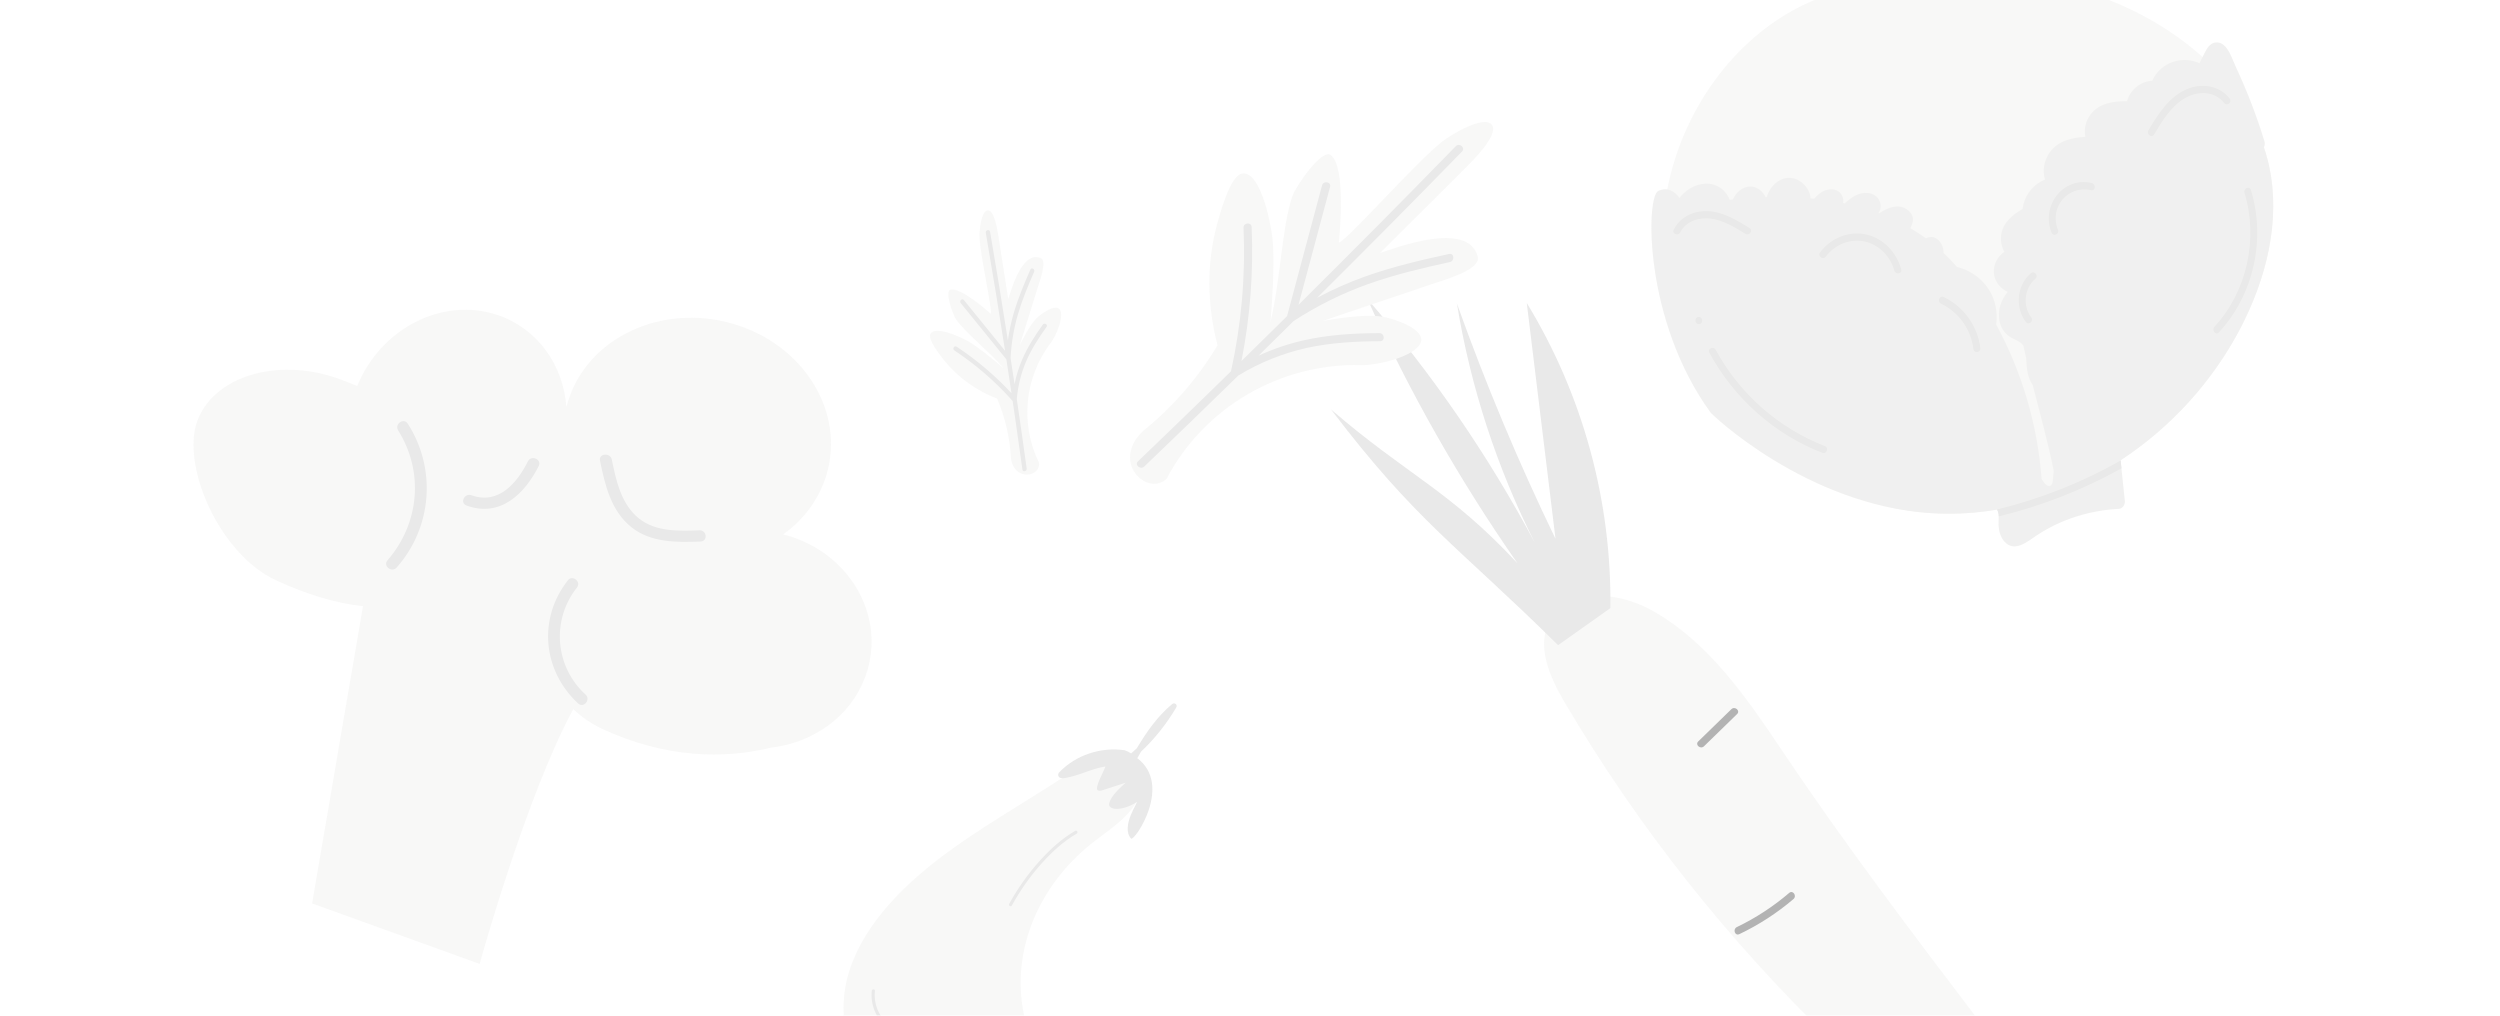 <svg xmlns="http://www.w3.org/2000/svg" width="320" height="130" viewBox="0 0 320 130" fill="none"><g opacity="0.3" clip-path="url(#clip0_231_9841)"><g clip-path="url(#clip1_231_9841)"><path d="M140.424 96.503C134.583 100.801 127.937 104.33 122.022 108.561C116.107 112.791 110.804 117.927 108.762 124.13C106.72 130.334 108.605 137.731 114.897 141.74C117.393 143.331 120.544 144.329 123.688 144.173C126.833 144.018 129.915 142.601 131.328 140.335C133.343 137.103 131.718 133.221 131.011 129.616C129.474 121.776 132.822 113.466 139.738 107.954C141.491 106.557 143.476 105.311 144.808 103.634C146.14 101.957 146.696 99.671 145.374 97.958C144.052 96.245 140.447 95.837 139.193 97.553" fill="#E7E7E4"></path><path d="M150.566 90.543C150.764 90.206 150.335 89.875 150.04 90.12C148.168 91.674 146.757 93.686 145.521 95.773C145.281 95.999 145.036 96.22 144.787 96.436C144.525 96.267 144.242 96.131 143.946 96.032C140.917 95.578 137.697 96.657 135.591 98.848C135.535 98.905 135.494 98.976 135.472 99.053C135.45 99.131 135.448 99.213 135.466 99.291C135.549 99.637 135.98 99.638 136.304 99.585C138.145 99.287 139.653 98.401 141.494 98.104C141.366 98.63 139.968 100.982 140.561 101.184C140.71 101.232 140.871 101.23 141.019 101.18L144.09 100.183C143.37 100.835 142.224 101.86 141.985 102.797C141.747 103.734 143.599 103.861 145.479 102.685C145.835 102.462 143.368 105.805 144.787 107.344C145.218 107.685 150.145 100.506 145.571 97.049C145.73 96.766 145.893 96.484 146.058 96.202C147.821 94.539 149.339 92.634 150.566 90.543Z" fill="#B4B4B4"></path><path d="M111.589 126.825C111.498 127.693 111.624 128.572 111.956 129.38C112.288 130.189 112.817 130.903 113.494 131.457C113.691 131.619 113.897 131.279 113.702 131.119C112.447 130.091 111.805 128.446 111.986 126.836C112.015 126.581 111.619 126.571 111.59 126.824L111.589 126.825Z" fill="#B4B4B4"></path><path d="M137.627 106.349C135.943 107.327 134.472 108.663 133.162 110.103C131.621 111.805 130.284 113.682 129.178 115.694C129.054 115.918 129.39 116.13 129.514 115.906C130.603 113.922 131.919 112.072 133.436 110.394C134.723 108.978 136.162 107.659 137.819 106.7C138.039 106.573 137.849 106.222 137.628 106.35L137.627 106.349Z" fill="#B4B4B4"></path></g><path d="M111.136 78.821C109.958 74.326 106.426 70.422 101.395 68.737C101.009 68.608 100.623 68.498 100.235 68.4C102.648 66.714 104.491 64.335 105.521 61.577C108.455 53.599 103.535 44.688 94.543 41.673C85.55 38.659 75.883 42.684 72.954 50.661C72.777 51.134 72.626 51.617 72.502 52.107C72.096 46.741 68.826 42.044 63.68 40.32C56.656 37.964 48.738 42.023 45.725 49.413C44.723 48.986 43.791 48.628 42.964 48.35C35.257 45.767 27.328 48.249 25.253 53.896C23.179 59.544 28.009 70.903 35.367 74.294C39.577 76.235 43.256 77.248 46.463 77.591L39.951 115.64L61.393 123.38C61.393 123.38 67.289 102.001 73.376 90.768C74.472 91.801 75.724 92.656 77.084 93.302C85.185 97.034 92.615 97.194 98.727 95.687C101.333 95.393 103.82 94.435 105.95 92.905C108.152 91.328 109.83 89.127 110.768 86.587C111.686 84.097 111.814 81.386 111.136 78.821Z" fill="#E7E7E4"></path><path d="M50.954 55.077C54.286 60.354 53.708 66.999 49.6 71.722C48.977 72.439 50.148 73.356 50.774 72.638C52.986 70.143 54.322 66.994 54.577 63.67C54.833 60.346 53.994 57.029 52.189 54.226C51.685 53.427 50.462 54.282 50.963 55.077H50.954Z" fill="#B4B4B4"></path><path d="M72.681 74.294C68.862 79.159 69.439 85.802 73.999 90.041C74.698 90.691 75.653 89.568 74.958 88.913C73.064 87.197 71.896 84.823 71.69 82.276C71.485 79.729 72.258 77.199 73.852 75.201C74.437 74.457 73.267 73.536 72.681 74.285V74.294Z" fill="#B4B4B4"></path><path d="M89.513 67.883C86.907 67.981 83.945 68.08 81.815 66.39C79.49 64.546 78.858 61.491 78.305 58.808C78.118 57.906 76.61 58.037 76.797 58.95C77.434 62.028 78.19 65.408 80.86 67.511C83.329 69.458 86.638 69.436 89.662 69.316C90.638 69.28 90.484 67.841 89.513 67.874V67.883Z" fill="#B4B4B4"></path><path d="M59.727 64.71C64.074 66.289 67.191 63.153 68.956 59.646C69.38 58.804 68.001 58.204 67.579 59.044C66.225 61.751 63.853 64.655 60.357 63.394C59.454 63.065 58.813 64.38 59.727 64.71Z" fill="#B4B4B4"></path><g clip-path="url(#clip2_231_9841)"><path d="M279.095 166.038C246.515 148.273 218.988 121.683 200.279 89.909C198.357 86.645 196.519 82.532 198.482 79.251C200.913 75.186 207.145 75.779 211.285 78.046C218.602 82.052 223.491 89.196 228.109 96.085C244.254 120.178 262.946 141.942 279.095 166.038Z" fill="#E7E7E4"></path><path d="M199.435 82.579C186.579 69.872 181.289 66.798 170.381 52.419C180.125 60.826 185.483 62.689 194.237 72.1C186.806 61.448 180.379 50.128 175.038 38.287C183.336 47.867 190.533 58.349 196.493 69.536C191.606 59.884 188.231 49.536 186.487 38.855C190.147 49.116 194.36 59.17 199.107 68.975L195.427 38.784C202.589 50.534 206.297 64.068 206.128 77.835" fill="#B4B4B4"></path><path d="M218.112 95.522L222.348 91.399C222.796 90.964 222.058 90.346 221.613 90.779L217.376 94.903C216.929 95.338 217.666 95.956 218.112 95.522Z" fill="black"></path><path d="M222.629 119.574C225.126 118.384 227.458 116.872 229.565 115.078C230.034 114.677 229.493 113.884 229.018 114.291C226.983 116.033 224.731 117.504 222.318 118.666C221.76 118.934 222.068 119.841 222.631 119.57L222.629 119.574Z" fill="black"></path></g><g clip-path="url(#clip3_231_9841)"><path d="M289.994 19.519C290.158 20.063 290.303 20.617 290.426 21.177C291.995 28.3 290.042 35.811 286.672 42.197C281.66 51.71 273.164 59.273 263.379 63.066C262.741 63.314 262.099 63.545 261.453 63.759C259.444 64.429 257.384 64.935 255.294 65.274C255.023 65.317 254.74 65.361 254.463 65.398C252.059 65.733 249.628 65.826 247.205 65.677C231.148 64.678 215.991 51.859 213.232 35.518C213.138 34.962 213.059 34.403 212.998 33.842C212.749 31.571 212.749 29.28 212.997 27.01C213.952 18.125 218.531 9.64 225.265 4.188L225.134 4.249L225.381 4.093C228.884 1.281 232.967 -0.71 237.42 -1.514L236.237 -0.959C247.433 -4.582 259.892 -4.219 270.828 0.358C275.218 2.196 279.459 4.852 282.906 8.219C286.149 11.388 288.691 15.183 289.994 19.519Z" fill="#E7E7E4"></path><path d="M286.173 8.539C285.698 7.526 285.123 5.447 283.77 5.428C283.032 5.417 282.586 6.002 282.272 6.61C282.017 7.101 281.773 7.601 281.528 8.095C279.326 7.084 276.565 7.943 275.479 10.34C274.012 10.395 272.647 11.498 272.259 12.953C270.54 12.948 268.697 13.179 267.589 14.65C267.286 15.049 267.069 15.507 266.953 15.996C266.837 16.485 266.825 16.992 266.917 17.486L266.882 17.517C265.182 17.619 263.453 18.012 262.394 19.47C261.644 20.502 261.386 21.833 261.765 22.983C261.087 23.253 260.482 23.681 260.001 24.233C259.52 24.784 259.177 25.443 259 26.154C258.952 26.347 258.917 26.544 258.896 26.742C257.605 27.488 256.36 28.492 256.15 30.081C256.052 30.822 256.195 31.576 256.557 32.23C255.706 32.816 255.128 33.828 255.211 34.928C255.293 36.028 256.043 36.938 256.988 37.367C256.575 37.854 256.259 38.417 256.056 39.024C255.63 40.374 255.859 41.962 256.977 42.901C257.486 43.331 258.147 43.492 258.668 43.895C258.8 43.999 258.912 44.127 258.999 44.271C259.112 44.799 259.23 45.329 259.353 45.859C259.358 45.953 259.362 46.049 259.366 46.136C259.419 47.233 259.55 48.425 260.194 49.294C261.137 52.996 262.164 56.712 262.876 60.255C262.855 60.536 262.832 60.825 262.798 61.111C262.768 61.37 262.77 61.827 262.6 62.036C262.225 62.5 261.75 62.003 261.323 61.298C260.802 54.373 258.82 47.637 255.507 41.538C255.669 40.403 255.541 39.245 255.133 38.172C254.347 36.132 252.541 34.663 250.497 34.174C249.955 33.547 249.381 32.947 248.777 32.379C248.777 32.29 248.777 32.2 248.767 32.102C248.693 31.198 247.986 30.278 247.11 30.333C246.902 30.352 246.7 30.409 246.513 30.5C245.905 30.06 245.248 29.626 244.532 29.206C244.679 28.923 244.786 28.62 244.85 28.306C244.992 27.308 243.962 26.455 242.982 26.426C242.094 26.398 241.275 26.835 240.505 27.301L240.439 27.276C240.92 26.693 240.768 25.663 240.174 25.151C239.513 24.582 238.529 24.579 237.737 24.912C237.132 25.165 236.614 25.582 236.126 26.033L235.917 25.989C235.97 25.707 235.941 25.414 235.833 25.148C235.725 24.881 235.542 24.651 235.307 24.487C234.67 24.079 233.821 24.194 233.179 24.583C232.817 24.814 232.494 25.103 232.223 25.437L231.75 25.39C231.67 23.945 230.202 22.594 228.736 22.776C227.485 22.932 226.502 23.989 226.137 25.235L225.999 25.239C225.642 24.448 224.815 23.824 223.948 23.875C222.998 23.932 222.204 24.634 221.803 25.535L221.402 25.578C221.232 25.117 220.958 24.701 220.601 24.363C220.245 24.025 219.815 23.775 219.347 23.631C218.002 23.243 216.522 23.779 215.5 24.747C215.312 24.927 215.138 25.12 214.978 25.326C214.344 24.459 213.397 23.921 212.265 24.433C210.665 25.155 210.374 41.001 218.96 52.815C219.002 52.938 231.169 64.685 247.209 65.687C249.631 65.837 252.062 65.744 254.465 65.408C254.738 65.374 255.021 65.328 255.297 65.284C255.377 65.273 255.457 65.257 255.535 65.241L255.625 65.23C255.775 65.497 255.848 65.8 255.835 66.107C255.845 66.503 255.798 66.915 255.812 67.223C255.848 67.936 256.044 68.695 256.505 69.251C257.809 70.82 259.482 69.337 260.684 68.539C263.824 66.456 267.5 65.322 271.229 65.133C271.724 65.108 272.029 64.552 271.982 64.094C271.837 62.713 271.691 61.331 271.545 59.947C271.51 59.616 271.476 59.286 271.44 58.956C271.439 58.942 271.437 58.93 271.435 58.917C277.834 54.725 283.075 48.977 286.673 42.205C290.041 35.817 291.993 28.306 290.427 21.183C290.304 20.621 290.159 20.069 289.995 19.523C289.928 19.301 289.855 19.079 289.773 18.855C289.838 18.74 289.879 18.611 289.892 18.479C289.905 18.346 289.891 18.213 289.85 18.086C288.851 14.82 287.622 11.63 286.173 8.539ZM259.974 66.823L259.972 66.808L260.004 66.804L259.974 66.823Z" fill="#CECECB"></path><path d="M271.443 58.949C271.485 59.279 271.513 59.61 271.548 59.941C266.61 62.694 261.324 64.765 255.834 66.097C255.846 65.79 255.773 65.487 255.623 65.22L255.533 65.231L255.642 65.206C261.172 63.864 266.49 61.759 271.443 58.949Z" fill="#B4B4B4"></path><path d="M260.004 40.637C258.864 39.137 259.109 36.876 260.529 35.681C260.972 35.309 260.409 34.59 259.963 34.964C258.166 36.476 257.879 39.32 259.314 41.215C259.668 41.683 260.36 41.106 260.004 40.637Z" fill="#B4B4B4"></path><path d="M263.415 29.419C262.248 26.517 264.736 23.646 267.658 24.349C268.218 24.484 268.312 23.572 267.758 23.435C264.141 22.566 261.196 26.293 262.602 29.785C262.823 30.333 263.639 29.968 263.418 29.42L263.415 29.419Z" fill="#B4B4B4"></path><path d="M275.724 17.214C276.776 15.456 277.899 13.575 279.707 12.542C281.315 11.624 283.464 11.601 284.703 13.193C285.063 13.656 285.756 13.081 285.394 12.616C284.102 10.956 281.894 10.623 280.045 11.362C277.691 12.3 276.271 14.557 275.001 16.672C274.702 17.171 275.422 17.72 275.725 17.216L275.724 17.214Z" fill="#B4B4B4"></path><path d="M215.069 29.743C215.779 28.318 217.473 27.793 218.941 27.974C220.571 28.175 222.035 29.082 223.42 29.933C223.912 30.234 224.439 29.496 223.943 29.191C222.251 28.151 220.424 27.032 218.398 27.022C216.683 27.014 215.036 27.803 214.235 29.405C213.974 29.93 214.808 30.262 215.069 29.743Z" fill="#B4B4B4"></path><path d="M233.688 32.858C234.838 31.322 236.782 30.512 238.655 30.904C240.47 31.282 241.98 32.804 242.474 34.627C242.626 35.191 243.511 35.067 243.357 34.498C242.771 32.331 241.121 30.562 238.969 30.038C236.718 29.491 234.35 30.458 232.964 32.312C232.614 32.774 233.338 33.324 233.688 32.856L233.688 32.858Z" fill="#B4B4B4"></path><path d="M248.452 38.871C249.574 39.411 250.543 40.227 251.268 41.243C251.993 42.259 252.451 43.442 252.6 44.683C252.674 45.272 253.557 45.142 253.482 44.555C253.309 43.155 252.786 41.821 251.963 40.678C251.14 39.535 250.043 38.619 248.774 38.015C248.25 37.769 247.929 38.625 248.452 38.871Z" fill="#B4B4B4"></path><path d="M287.297 24.676C289.104 30.593 287.584 37.375 283.444 41.83C283.053 42.251 283.613 42.974 284.009 42.547C288.451 37.767 290.053 30.66 288.114 24.311C287.94 23.745 287.121 24.116 287.297 24.676Z" fill="#B4B4B4"></path><path d="M218.794 45.146C221.987 51.019 227.148 55.606 233.265 57.961C233.805 58.172 234.128 57.314 233.588 57.106C227.628 54.786 222.675 50.418 219.61 44.779C219.33 44.266 218.512 44.627 218.794 45.146Z" fill="#B4B4B4"></path><path d="M217.506 41.486C218.076 41.414 217.962 40.502 217.392 40.574C216.821 40.645 216.936 41.557 217.506 41.486Z" fill="#B4B4B4"></path></g><path d="M184.626 18.105C185.755 17.215 190.008 14.671 190.97 15.994C191.877 17.241 188.469 20.62 187.504 21.577C184.593 24.461 179.553 29.502 176.64 32.383C178.126 31.934 187.924 28.046 189.151 32.856C189.589 34.583 184.557 35.915 183.052 36.44C179.246 37.767 173.112 39.761 169.307 41.089C170.969 40.786 174.563 40.208 176.736 40.506C178.467 40.743 182.439 42.15 181.871 43.793C181.235 45.66 176.22 46.783 174.267 46.732C163.857 46.457 154.133 52.129 149.325 61.287C146.851 63.609 142.127 59.14 146.314 55.168C150.113 52.102 153.341 48.388 155.847 44.198C154.487 39.05 154.454 33.675 155.751 28.837C156.163 27.31 157.465 22.507 158.956 22.221C161.196 21.79 162.552 27.901 162.86 30.376C163.167 32.852 162.913 37.777 162.627 41.215C163.921 35.746 164.081 29.041 165.429 25.103C165.864 23.828 169.231 18.951 170.354 19.857C172.237 21.387 171.543 29.305 171.368 31.077C172.835 30.375 181.114 20.869 184.626 18.105Z" fill="#E7E7E4"></path><path d="M186.34 18.717C179.691 25.544 172.98 32.31 166.208 39.018L170.248 23.917C170.423 23.269 169.396 23.089 169.224 23.731L164.745 40.468C162.802 42.388 160.856 44.304 158.906 46.216C160.02 40.57 160.457 34.812 160.207 29.063C160.18 28.392 159.143 28.488 159.173 29.155C159.44 35.321 158.901 41.496 157.57 47.523C156.596 48.476 155.621 49.427 154.646 50.377C151.666 53.279 148.673 56.169 145.667 59.046C145.182 59.509 145.986 60.173 146.466 59.713C150.497 55.853 154.507 51.973 158.496 48.073L158.519 48.056C161.225 46.409 164.183 45.217 167.275 44.529C170.354 43.859 173.514 43.684 176.658 43.675C177.328 43.674 177.231 42.637 176.567 42.641C173.281 42.651 169.986 42.852 166.774 43.585C164.815 44.037 162.908 44.689 161.083 45.533C162.584 44.058 164.082 42.579 165.576 41.094C168.555 39.152 171.752 37.564 175.1 36.365C178.512 35.149 182.044 34.312 185.58 33.543C186.226 33.404 186.142 32.364 185.489 32.509C181.863 33.296 178.237 34.144 174.737 35.393C172.62 36.151 170.562 37.065 168.58 38.127C171.86 34.865 175.126 31.592 178.38 28.308C181.312 25.347 184.231 22.375 187.138 19.391C187.607 18.904 186.805 18.24 186.34 18.717Z" fill="#B4B4B4"></path><path d="M125.377 30.344C125.347 29.575 125.581 26.931 126.458 26.93C127.283 26.929 127.676 29.469 127.788 30.189C128.122 32.358 128.723 36.129 129.055 38.298C129.328 37.513 130.725 32.041 133.196 33.023C134.082 33.376 133.077 35.977 132.831 36.794C132.21 38.861 131.144 42.148 130.523 44.216C130.915 43.4 131.795 41.66 132.607 40.812C133.255 40.136 135.114 38.856 135.648 39.619C136.257 40.482 135.166 43.01 134.53 43.84C131.136 48.267 130.536 54.267 132.995 59.233C133.223 61.035 129.8 61.678 129.394 58.613C129.26 56.002 128.665 53.434 127.637 51.029C124.977 50 122.637 48.323 120.947 46.239C120.415 45.58 118.742 43.505 119.087 42.768C119.605 41.662 122.681 42.996 123.851 43.641C125.021 44.287 127.076 45.946 128.477 47.151C126.513 44.87 123.656 42.692 122.373 40.868C121.957 40.279 120.901 37.285 121.647 37.083C122.903 36.748 126.117 39.54 126.831 40.173C126.988 39.316 125.471 32.736 125.377 30.344Z" fill="#E7E7E4"></path><path d="M126.182 29.794C127.05 34.824 127.872 39.862 128.65 44.908L123.374 38.406C123.148 38.127 122.747 38.515 122.971 38.792L128.819 45.998C129.04 47.444 129.259 48.891 129.474 50.338C127.377 48.079 125.018 46.078 122.447 44.378C122.147 44.179 121.863 44.659 122.161 44.855C124.919 46.679 127.426 48.855 129.62 51.328C129.727 52.05 129.833 52.772 129.938 53.493C130.259 55.699 130.57 57.905 130.872 60.113C130.921 60.469 131.461 60.33 131.413 59.977C131.007 57.015 130.586 54.056 130.15 51.099L130.15 51.084C130.287 49.393 130.701 47.736 131.375 46.179C132.053 44.633 132.972 43.208 133.957 41.842C134.167 41.551 133.687 41.267 133.48 41.556C132.45 42.984 131.501 44.476 130.809 46.099C130.388 47.09 130.071 48.122 129.863 49.179C129.696 48.064 129.525 46.95 129.352 45.835C129.447 43.932 129.764 42.047 130.297 40.218C130.843 38.356 131.591 36.562 132.371 34.787C132.513 34.463 132.036 34.172 131.893 34.501C131.094 36.321 130.321 38.16 129.761 40.07C129.424 41.226 129.173 42.406 129.01 43.599C128.628 41.151 128.236 38.705 127.836 36.262C127.474 34.059 127.104 31.858 126.725 29.66C126.661 29.303 126.121 29.442 126.182 29.794Z" fill="#B4B4B4"></path></g><defs><clipPath id="clip0_231_9841"><rect width="320" height="130" fill="white"></rect></clipPath><clipPath id="clip1_231_9841"><rect width="61.885" height="30.157" fill="white" transform="translate(101 127.938) rotate(-43.934)"></rect></clipPath><clipPath id="clip2_231_9841"><rect width="63.542" height="156.11" fill="white" transform="translate(146.755 83.233) rotate(-57.82)"></rect></clipPath><clipPath id="clip3_231_9841"><rect width="79.78" height="73.93" fill="white" transform="translate(207.689 1.714) rotate(-7.128)"></rect></clipPath></defs></svg>
